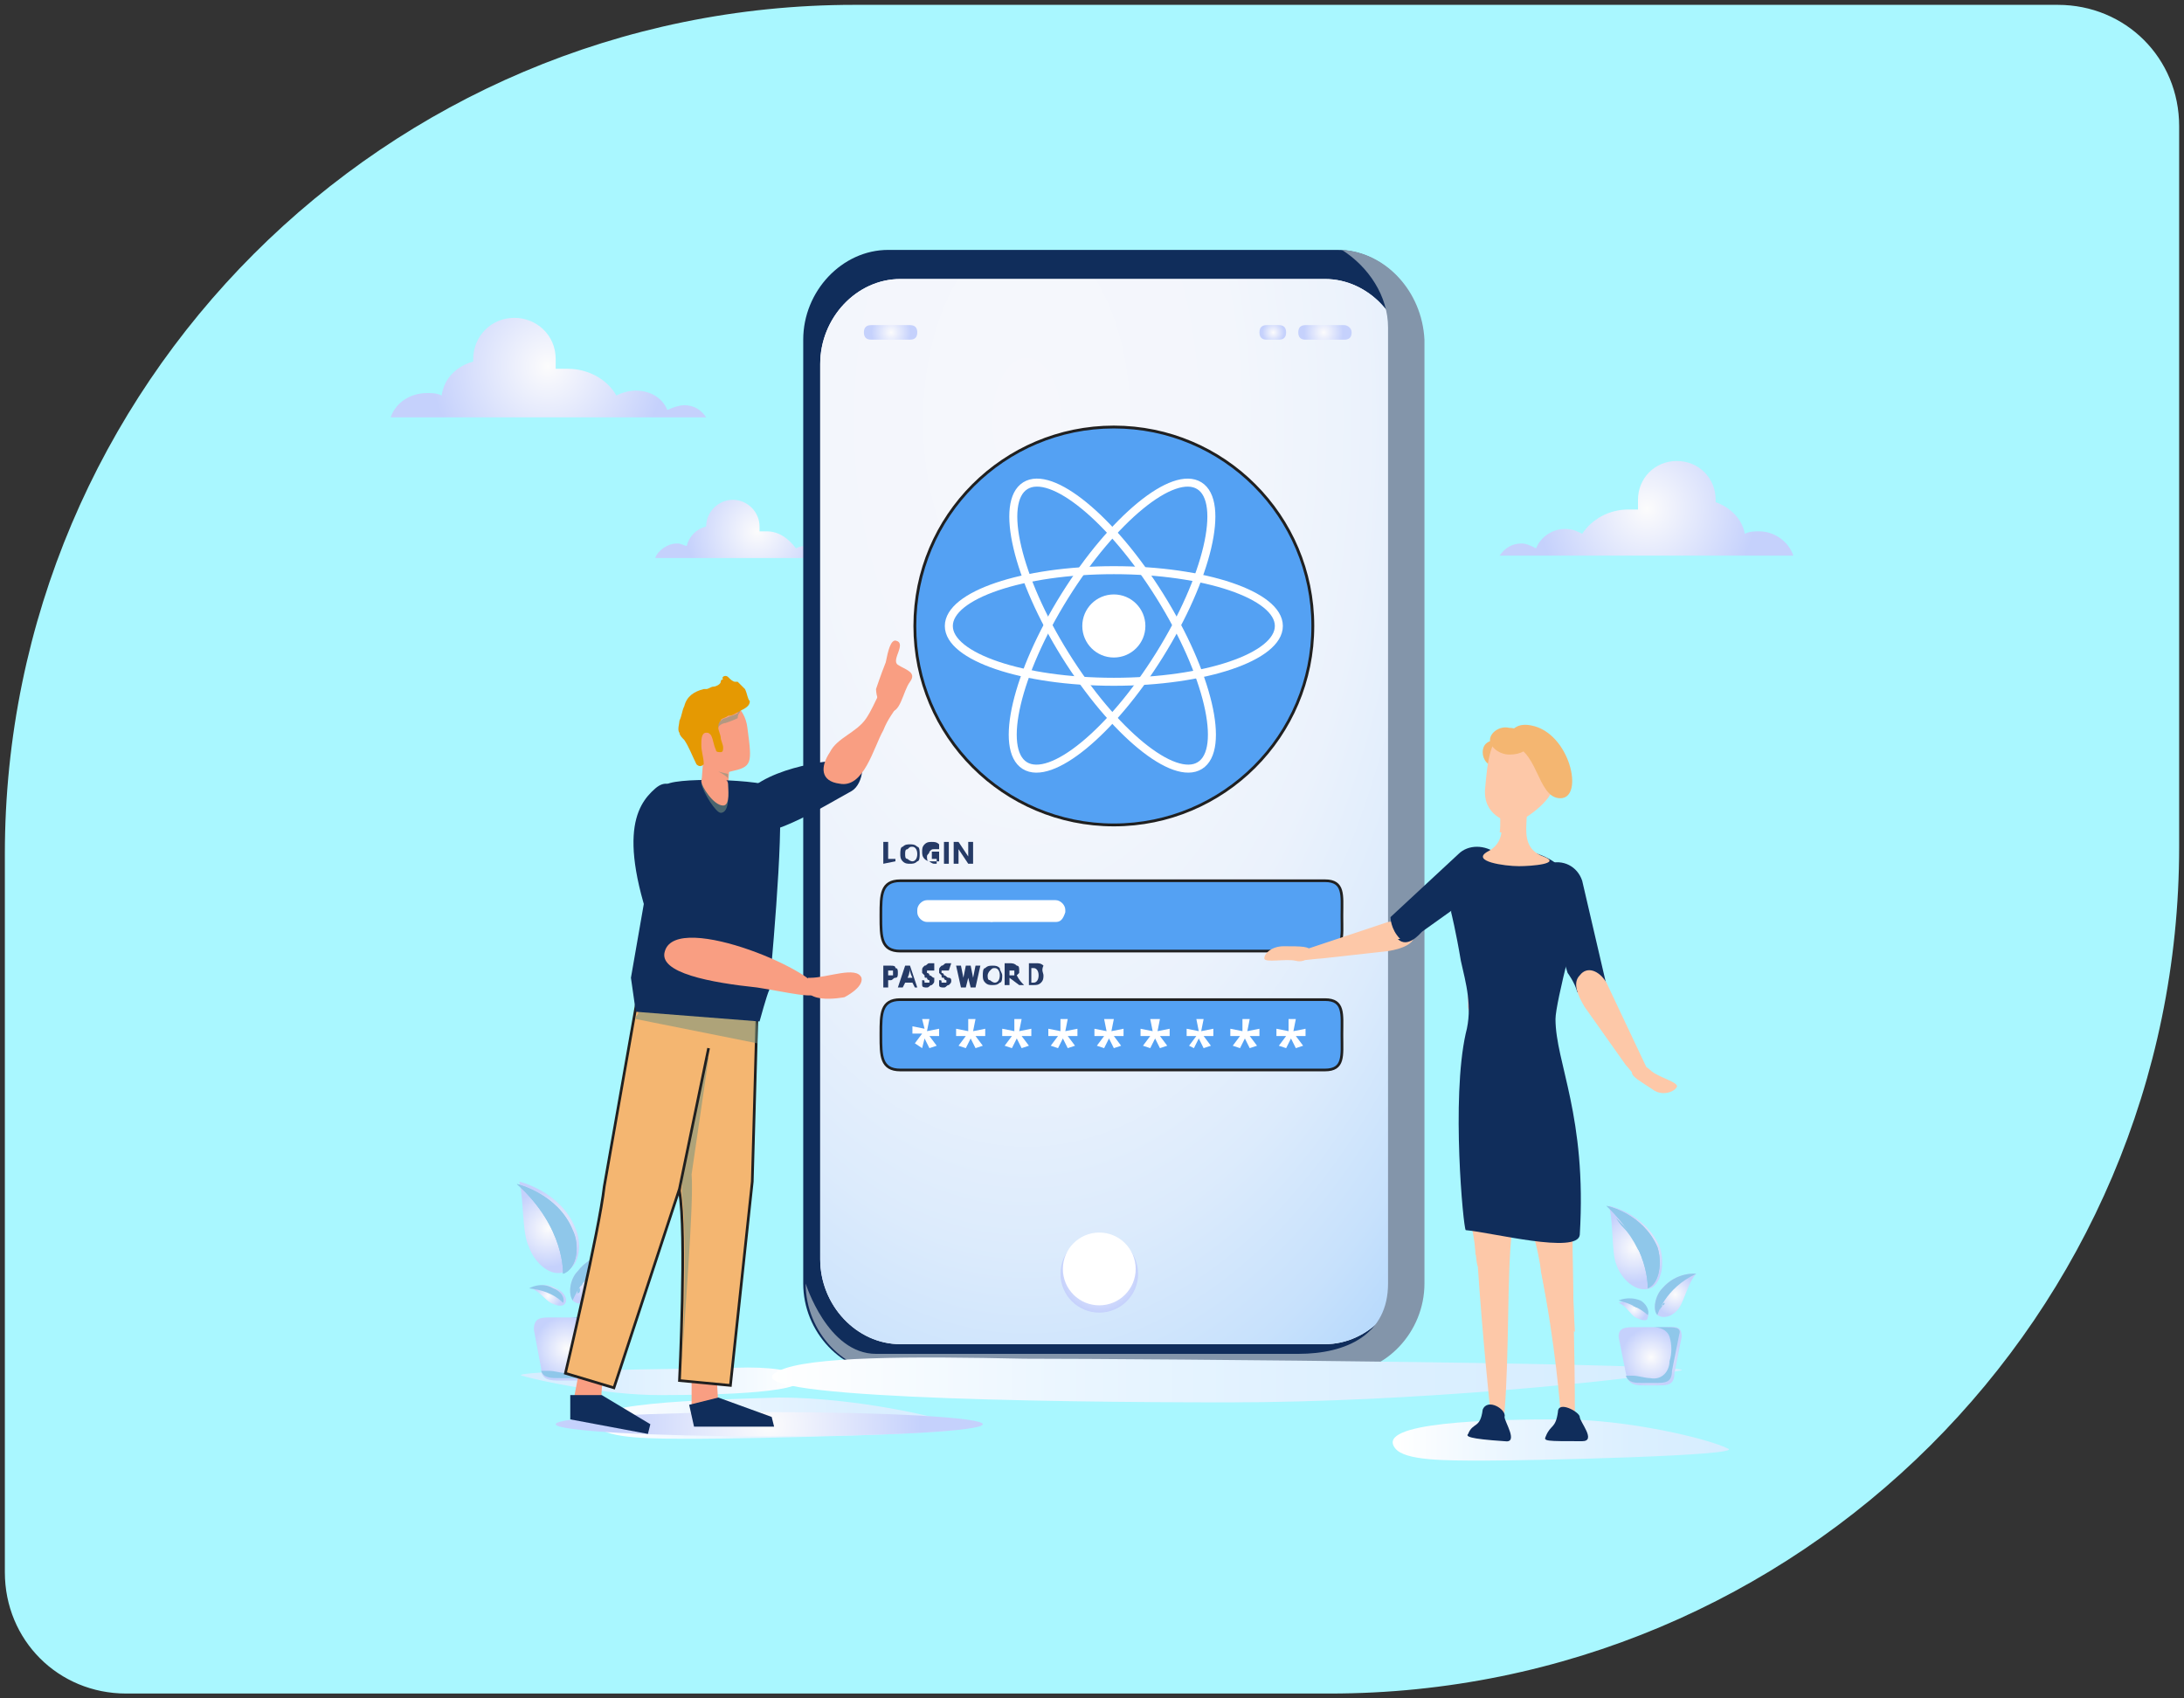 <?xml version="1.0" encoding="utf-8"?>
<!-- Generator: Adobe Illustrator 28.0.0, SVG Export Plug-In . SVG Version: 6.00 Build 0)  -->
<svg version="1.1" xmlns="http://www.w3.org/2000/svg" xmlns:xlink="http://www.w3.org/1999/xlink" x="0px" y="0px"
	 viewBox="0 0 90 70" style="enable-background:new 0 0 90 70;" xml:space="preserve">
<rect x="0" y="0" width="90" height="70" fill="#333333" stroke="none"/>
<style type="text/css">
	.st0{display:none;fill:#E3BCFF;}
	.st1{display:none;}
	.st2{display:inline;}
	.st3{fill:#FF6523;}
	.st4{fill:#FF8D23;}
	.st5{fill:#FFCA00;}
	.st6{fill:#FFAA00;}
	.st7{fill:#FF4140;}
	.st8{fill:#CC2221;}
	.st9{fill:#F12A3F;}
	.st10{fill:#FFFFFF;}
	.st11{fill:#DB2639;}
	.st12{fill:#FEA311;}
	.st13{fill:#E0E0E0;}
	.st14{fill:#00447D;}
	.st15{fill:#003766;}
	.st16{fill:#F0F0F0;}
	.st17{fill:#2D4375;}
	.st18{fill:#343049;}
	.st19{fill:#1E2D4F;}
	.st20{fill:#62C3ED;}
	.st21{fill:#2A9ED1;}
	.st22{fill:#E1EDF7;}
	.st23{display:inline;fill:#FFFFFF;}
	.st24{display:inline;fill:#E0E0E0;}
	.st25{display:inline;fill:#FFBBC6;}
	.st26{fill:#43B83A;}
	.st27{fill:#A9F7FF;}
	.st28{fill:none;stroke:#072C6D;stroke-width:0.522;stroke-miterlimit:10;}
	.st29{fill:url(#SVGID_1_);}
	.st30{fill:url(#SVGID_00000183931295080422549690000004716969934358714297_);}
	.st31{fill:#FDC8A8;}
	.st32{fill:#102D5B;}
	.st33{fill:url(#SVGID_00000145052048582576926800000010320968781146163369_);}
	.st34{fill:#253A66;}
	.st35{fill:#54A1F3;stroke:#202020;stroke-width:0.11;stroke-miterlimit:10;}
	.st36{fill:#8395AA;}
	.st37{fill:url(#SVGID_00000037688206660616060900000004374597439613416855_);}
	.st38{fill:url(#SVGID_00000042736463204996548180000013928675121159851182_);}
	.st39{fill:url(#SVGID_00000006698624744358323010000000307755160587858606_);}
	.st40{opacity:0.9;}
	.st41{fill:#B5CEE5;}
	.st42{fill:#74ECF3;}
	.st43{fill:#A5C6E5;}
	.st44{fill:url(#SVGID_00000114796495021542571050000016382360417525356418_);}
	.st45{fill:url(#SVGID_00000173154539960666895460000003757458866008801213_);}
	.st46{fill:#8FC7EA;}
	.st47{fill:url(#SVGID_00000137837455796690243550000015545162726409812895_);}
	.st48{fill:url(#SVGID_00000001636090091298588130000003778563678191779468_);}
	.st49{fill:url(#SVGID_00000060031520621293398080000012533689909146676630_);}
	.st50{fill:url(#SVGID_00000132053273686702312880000001842690831332207536_);}
	.st51{fill:url(#SVGID_00000101098829656771570740000015042126602769976747_);}
	.st52{fill:url(#SVGID_00000121977495575240928160000010958288288453421986_);}
	.st53{fill:url(#SVGID_00000009590008311245636010000008335721892347632567_);}
	.st54{fill:url(#SVGID_00000103983180094923926230000011710744258962794665_);}
	.st55{fill:url(#SVGID_00000114752047793894475990000009882627888960552610_);}
	.st56{fill:url(#SVGID_00000168805297262431437970000007353179548918401195_);}
	.st57{fill:url(#SVGID_00000016071483363967247950000015275007534162634381_);}
	.st58{fill:#F4B671;}
	.st59{fill:url(#SVGID_00000021829474973563586990000011117570582859778437_);}
	.st60{fill:url(#SVGID_00000031172888195685654360000010530828273482813572_);}
	.st61{fill:#F99E82;}
	.st62{fill:url(#SVGID_00000102517922741281790530000012938116629127378618_);}
	.st63{fill:#F4B671;stroke:#202020;stroke-width:0.11;stroke-miterlimit:10;}
	.st64{opacity:0.57;fill:#7A947F;}
	.st65{opacity:0.55;}
	.st66{fill:#7A947F;}
	.st67{fill:#E59902;}
	.st68{opacity:0.55;fill:#7A947F;}
	.st69{fill:#54A1F3;stroke:#202020;stroke-width:0.117;stroke-miterlimit:10;}
	.st70{fill:none;stroke:#FFFFFF;stroke-width:0.33;stroke-miterlimit:10;}
</style>
<g id="Layer_1">
	<path class="st0" d="M54.8,69.8H5.2c-2.8,0-5-2.2-5-5V35.2c0-19.3,15.7-35,35-35h49.6c2.8,0,5,2.2,5,5v29.7
		C89.8,54.2,74.1,69.8,54.8,69.8z"/>
	<g class="st1">
		<g class="st2">
			<g>
				<path class="st3" d="M21.8,40.7c0.6,4.4,3.2,7.7,3.2,7.7v-7.7H21.8z"/>
				<path class="st4" d="M25,40.7v7.7c0,0,2.6-3.3,3.2-7.7H25z"/>
			</g>
			<g>
				<path class="st5" d="M22.6,40.6c0.7,3,2.5,5.2,2.5,5.2v-5.2H22.6z"/>
				<path class="st6" d="M25,40.6v5.2c0,0,1.7-2.2,2.5-5.2H25z"/>
			</g>
			<g>
				<g>
					<polygon class="st7" points="29.7,37.4 34.9,44 34.9,34.9 29.7,30.9 					"/>
					<polygon class="st8" points="29.7,33.6 29.7,37.4 33.2,41.8 33.2,36.3 					"/>
				</g>
				<g>
					<polygon class="st7" points="20.4,37.4 15.2,44 15.2,34.9 20.4,30.9 					"/>
					<polygon class="st8" points="20.4,33.6 20.4,37.4 16.9,41.8 16.9,36.3 					"/>
				</g>
			</g>
			<g>
				<path class="st5" d="M21.7,15.1c0.1-0.2,0.2-0.4,0.3-0.5C21.9,14.7,21.8,14.9,21.7,15.1z"/>
				<path class="st5" d="M20.2,18.1c0.2-0.6,0.5-1.1,0.7-1.6C20.6,17,20.4,17.6,20.2,18.1z"/>
				<path class="st9" d="M22.1,14.3c0.2-0.3,0.3-0.5,0.5-0.7C22.5,13.8,22.3,14,22.1,14.3z"/>
				<path class="st10" d="M19.6,19.5c0.2-0.5,0.3-0.9,0.5-1.4C20,18.6,19.8,19,19.6,19.5z"/>
				<path class="st11" d="M25.7,11.2c0.4,0.6,1,1.4,1.7,2.4C26.8,12.5,26.2,11.7,25.7,11.2z"/>
				<path class="st11" d="M27.4,13.5c0.2,0.2,0.3,0.5,0.5,0.7C27.8,14,27.6,13.8,27.4,13.5z"/>
				<path class="st5" d="M31.5,30.9c-0.1,0.8-0.2,1.5-0.3,2.2C31.3,32.5,31.4,31.7,31.5,30.9z"/>
				<path class="st5" d="M19.4,20.2c0.1-0.2,0.2-0.5,0.2-0.7C19.5,19.8,19.5,20,19.4,20.2z"/>
				<path class="st5" d="M20.1,37.5c-0.1-0.2-0.2-0.5-0.2-0.7C19.9,37,20,37.3,20.1,37.5z"/>
				<path class="st5" d="M29.2,16.5c0.3,0.5,0.5,1.1,0.7,1.6C29.7,17.6,29.4,17,29.2,16.5z"/>
				<path class="st5" d="M30.5,36c-0.1,0.3-0.2,0.5-0.2,0.7C30.3,36.5,30.4,36.3,30.5,36z"/>
				<path class="st5" d="M18.9,33.2c-0.1-0.7-0.2-1.5-0.3-2.2C18.7,31.7,18.8,32.5,18.9,33.2z"/>
				<path class="st5" d="M19.1,34.4c-0.1-0.2-0.1-0.5-0.2-0.7C19,33.9,19.1,34.1,19.1,34.4z"/>
				<path class="st5" d="M19.8,36.8c-0.1-0.2-0.2-0.5-0.2-0.7C19.6,36.3,19.7,36.5,19.8,36.8z"/>
				<path class="st5" d="M22.6,13.5c0.7-1,1.3-1.8,1.7-2.4C23.9,11.7,23.3,12.5,22.6,13.5z"/>
				<path class="st5" d="M21.7,15.1c-0.1,0.2-0.2,0.3-0.3,0.5l0,0C21.5,15.4,21.6,15.2,21.7,15.1z"/>
				<path class="st5" d="M25.7,11.2c-0.4-0.6-0.7-0.9-0.7-0.9s-0.3,0.3-0.7,0.9c0.4-0.6,0.7-0.9,0.7-0.9S25.3,10.6,25.7,11.2z"/>
				<path class="st5" d="M29.9,18.1c0.2,0.4,0.4,0.9,0.5,1.4C30.3,19,30.1,18.6,29.9,18.1z"/>
				<path class="st5" d="M21.4,15.6c-0.2,0.3-0.3,0.6-0.5,0.9C21.1,16.2,21.2,15.9,21.4,15.6L21.4,15.6z"/>
				<path class="st5" d="M19.4,20.2c-0.6,1.9-1,4.1-1,6.3c0,1.5,0.1,3,0.2,4.4c-0.2-1.4-0.2-2.9-0.2-4.4
					C18.3,24.3,18.7,22.2,19.4,20.2z"/>
				<path class="st5" d="M30.4,19.5c0.1,0.2,0.2,0.5,0.2,0.7C30.6,20,30.5,19.8,30.4,19.5z"/>
				<path class="st5" d="M25,39.7h-4c-0.2-0.4-0.4-0.8-0.6-1.2c0.2,0.4,0.4,0.8,0.6,1.2h8c0.2-0.4,0.4-0.8,0.6-1.2
					c-0.2,0.4-0.4,0.8-0.6,1.2H25z"/>
				<path class="st5" d="M29.2,16.5c-0.2-0.3-0.3-0.6-0.5-0.9l0,0C28.8,15.9,29,16.2,29.2,16.5z"/>
				<path class="st5" d="M31.7,26.6c0,1.5-0.1,3-0.2,4.4C31.6,29.6,31.7,28.1,31.7,26.6c0-2.2-0.4-4.4-1-6.3
					C31.3,22.2,31.7,24.3,31.7,26.6z"/>
				<path class="st5" d="M28.7,15.6c-0.2-0.4-0.4-0.7-0.6-1.1C28.3,14.9,28.5,15.2,28.7,15.6L28.7,15.6z"/>
				<path class="st5" d="M19.5,35.7c-0.1-0.3-0.1-0.5-0.2-0.8C19.3,35.1,19.4,35.4,19.5,35.7z"/>
				<path class="st5" d="M19.3,34.9c0-0.2-0.1-0.3-0.1-0.5C19.2,34.5,19.2,34.7,19.3,34.9z"/>
				<path class="st10" d="M25,39.7V15.6h-3.6c-0.2,0.3-0.3,0.6-0.5,0.9c-0.3,0.5-0.5,1.1-0.7,1.6c-0.2,0.4-0.4,0.9-0.5,1.4
					c-0.1,0.2-0.2,0.5-0.2,0.7c-0.6,1.9-1,4.1-1,6.3c0,1.5,0.1,3,0.2,4.4c0.1,0.8,0.2,1.5,0.3,2.2c0,0.1,0.1,0.3,0.1,0.4
					c0,0.3,0.1,0.5,0.2,0.7c0,0.2,0.1,0.3,0.1,0.5c0.1,0.3,0.1,0.5,0.2,0.8c0,0.1,0.1,0.3,0.1,0.4c0.1,0.3,0.2,0.5,0.2,0.7
					c0.1,0.2,0.2,0.5,0.2,0.7c0.1,0.3,0.3,0.7,0.4,1c0.2,0.4,0.4,0.8,0.6,1.2H25z"/>
				<path class="st7" d="M25,15.6v-5.3c0,0-0.3,0.3-0.7,0.9c-0.4,0.6-1,1.4-1.7,2.4c-0.2,0.2-0.3,0.5-0.5,0.7
					c-0.1,0.1-0.1,0.2-0.2,0.3c-0.1,0.2-0.2,0.4-0.3,0.5c-0.1,0.2-0.2,0.3-0.3,0.5H25z"/>
				<path class="st12" d="M30.8,34.9c-0.1,0.3-0.1,0.5-0.2,0.8C30.7,35.4,30.7,35.1,30.8,34.9z"/>
				<path class="st12" d="M31.1,33.6c-0.1,0.4-0.2,0.8-0.3,1.2C30.9,34.5,31,34,31.1,33.6z"/>
				<path class="st13" d="M30.7,20.2c-0.1-0.2-0.2-0.5-0.2-0.7c-0.2-0.5-0.4-0.9-0.5-1.4c-0.2-0.6-0.5-1.1-0.7-1.6
					c-0.2-0.3-0.3-0.6-0.5-0.9H25v24.1h4c0.2-0.4,0.4-0.8,0.6-1.2c0.2-0.5,0.5-1.1,0.7-1.7c0.1-0.2,0.2-0.5,0.2-0.7
					c0-0.1,0.1-0.3,0.1-0.4c0.1-0.3,0.1-0.5,0.2-0.8c0.1-0.4,0.2-0.8,0.3-1.2c0-0.1,0.1-0.3,0.1-0.4c0.1-0.7,0.2-1.5,0.3-2.2
					c0.2-1.4,0.2-2.9,0.2-4.4C31.7,24.3,31.3,22.2,30.7,20.2z"/>
				<path class="st8" d="M25,15.6h3.6c-0.2-0.4-0.4-0.7-0.6-1.1c-0.1-0.1-0.1-0.2-0.2-0.3c-0.2-0.3-0.3-0.5-0.5-0.7
					c-0.7-1-1.3-1.8-1.7-2.4c-0.4-0.6-0.7-0.9-0.7-0.9V15.6z"/>
			</g>
			<g>
				<path class="st5" d="M20.6,38.8c0.1,0.3,0.3,0.6,0.5,0.9h4v-0.9H20.6z"/>
				<path class="st6" d="M29.5,38.8H25v0.9h4C29.2,39.4,29.3,39.1,29.5,38.8z"/>
			</g>
			<g>
				<polygon class="st7" points="21.1,39.6 20.3,41.7 25,41.7 25,39.6 				"/>
				<polygon class="st8" points="29,39.6 25,39.6 25,41.7 29.8,41.7 				"/>
			</g>
			<g>
				<g>
					<path class="st10" d="M25,20.6v8.9c2.4,0,4.4-2,4.4-4.4C29.5,22.5,27.5,20.6,25,20.6z"/>
					<path class="st13" d="M20.6,25c0,2.4,2,4.4,4.4,4.4v-8.9C22.6,20.6,20.6,22.5,20.6,25z"/>
				</g>
				<g>
					<g>
						<path class="st14" d="M25,21.3c-2.1,0-3.7,1.7-3.7,3.7H25V21.3z"/>
						<path class="st15" d="M21.3,25L21.3,25c0,2.1,1.7,3.7,3.7,3.7V25H21.3z"/>
					</g>
					<g>
						<path class="st15" d="M25,21.3V25h3.7C28.7,22.9,27.1,21.3,25,21.3z"/>
						<path class="st14" d="M25,25v3.7c2.1,0,3.7-1.7,3.7-3.7l0,0H25z"/>
					</g>
				</g>
				<path class="st10" d="M23.3,24.2c0,0.3-0.2,0.5-0.5,0.5l0,0c-0.3,0-0.5-0.2-0.5-0.5v-0.7c0-0.3,0.2-0.5,0.5-0.5l0,0
					c0.3,0,0.5,0.2,0.5,0.5V24.2z"/>
			</g>
		</g>
		<g class="st2">
			<g>
				<path class="st10" d="M54.4,17.6c-1.5,0-2.7,1.2-2.7,2.7v22c0,1.5,1.2,2.7,2.7,2.7H62V17.6H54.4z"/>
				<path class="st16" d="M69.6,17.6H62V45h7.6c1.5,0,2.7-1.2,2.7-2.7v-22C72.3,18.8,71.1,17.6,69.6,17.6z"/>
			</g>
			<path class="st10" d="M51.7,42.7C51.9,44,53,45,54.4,45h15.2c1.4,0,2.5-1,2.7-2.3H51.7z"/>
			<path class="st13" d="M64,17.6h-0.8H51.1c-1.4,0-2.5,1-2.7,2.3h14.8H64h2.9c0.2-1.3,1.3-2.3,2.7-2.3H64z"/>
			<path class="st13" d="M59.8,45h0.8h12.1c1.4,0,2.5-1,2.7-2.3H60.6h-0.8h-2.9C56.8,44,55.6,45,54.3,45H59.8z"/>
			<rect x="53.5" y="28.4" class="st17" width="17" height="2.2"/>
			<rect x="53.5" y="24.5" class="st17" width="17" height="2.2"/>
			<rect x="53.5" y="32.3" class="st17" width="17" height="2.2"/>
		</g>
		<g class="st2">
			<g>
				<g>
					<path class="st18" d="M64.6,51.1c0,1-0.8,1.8-1.8,1.8H25.4c-1,0-1.8-0.8-1.8-1.8V29.4c0-1,0.8-1.8,1.8-1.8h37.4
						c1,0,1.8,0.8,1.8,1.8V51.1z"/>
					<g>
						<path class="st19" d="M25.4,27.6c-1,0-1.8,0.8-1.8,1.8v21.7c0,1,0.8,1.8,1.8,1.8h18.9V27.6H25.4z"/>
						<path class="st17" d="M62.8,27.6H44.3v25.3h18.5c1,0,1.8-0.8,1.8-1.8V29.4C64.6,28.4,63.8,27.6,62.8,27.6z"/>
					</g>
					<g>
						<path class="st20" d="M26.1,29.2c-0.6,0-1.1,0.5-1.1,1.1v19.8c0,0.6,0.5,1.1,1.1,1.1h18.2v-22H26.1z"/>
						<path class="st21" d="M62,29.2H44.3v22H62c0.6,0,1.1-0.5,1.1-1.1V30.3C63.1,29.7,62.6,29.2,62,29.2z"/>
					</g>
				</g>
				<g>
					<path class="st19" d="M44.3,52.9v3.8h20.5c1.8,0,3.3-1.5,3.3-3.3v-0.4H44.3z"/>
					<path class="st17" d="M20.1,52.9v0.4c0,1.8,1.5,3.3,3.3,3.3h20.9v-3.8H20.1z"/>
				</g>
			</g>
		</g>
		<g class="st2">
			<g>
				<rect x="41" y="27.1" class="st19" width="3.3" height="0.5"/>
				<rect x="44.3" y="27.1" class="st17" width="3.3" height="0.5"/>
			</g>
			<g>
				<polygon class="st19" points="44.3,22.4 44.3,27.1 47,27.1 				"/>
				<polygon class="st17" points="41.6,27.1 44.3,27.1 44.3,22.4 				"/>
			</g>
			<g>
				<path class="st10" d="M47.7,23.4c0-1.9-1.5-3.4-3.4-3.4v6.9C46.2,26.9,47.7,25.3,47.7,23.4z"/>
				<path class="st22" d="M44.3,26.9V20c-1.9,0-3.4,1.5-3.4,3.4C40.8,25.3,42.4,26.9,44.3,26.9z"/>
			</g>
			<g>
				<path class="st10" d="M41,23.4c0,1.8,1.5,3.3,3.3,3.3v-6.5C42.5,20.1,41,21.6,41,23.4z"/>
				<path class="st22" d="M44.3,20.1v6.5c1.8,0,3.3-1.5,3.3-3.3C47.6,21.6,46.1,20.1,44.3,20.1z"/>
			</g>
			<g>
				<path class="st10" d="M46.7,23.4c0-1.3-1.1-2.4-2.4-2.4v4.8C45.6,25.8,46.7,24.7,46.7,23.4z"/>
				<path class="st22" d="M44.3,25.8V21c-1.3,0-2.4,1.1-2.4,2.4C41.9,24.7,43,25.8,44.3,25.8z"/>
			</g>
			<g>
				<g>
					<g>
						<path class="st20" d="M42.2,23.4c0,1.1,0.9,2.1,2.1,2.1v-4.1C43.1,21.3,42.2,22.3,42.2,23.4z"/>
					</g>
					<g>
						<path class="st21" d="M44.3,21.3v4.1c1.1,0,2.1-0.9,2.1-2.1C46.4,22.3,45.4,21.3,44.3,21.3z"/>
					</g>
				</g>
			</g>
		</g>
		<rect x="14.6" y="56.7" class="st23" width="59" height="3"/>
		<rect x="14.6" y="58.2" class="st24" width="59" height="1.5"/>
		<g class="st2">
			<rect x="29" y="30.6" class="st10" width="15.3" height="19.1"/>
			<rect x="44.3" y="30.6" class="st13" width="15.3" height="19.1"/>
		</g>
		<g class="st2">
			<rect x="29" y="30.6" class="st17" width="15.3" height="2.7"/>
			<rect x="44.3" y="30.6" class="st19" width="15.3" height="2.7"/>
		</g>
		<g class="st2">
			<path class="st7" d="M35.3,40.4l5-1.7v2.2l-2.4,0.6l2.4,0.7v2.2l-5-1.8V40.4z"/>
			<path class="st7" d="M44.5,35.9h2.6l-3.7,11.1h-2.6L44.5,35.9z"/>
			<path class="st7" d="M47.6,42.2l2.4-0.7l-2.4-0.6v-2.2l5,1.7v2.2l-5,1.8V42.2z"/>
		</g>
		<g class="st2">
			<path class="st8" d="M72,48.8c-1.8,0-3.3,1.5-3.3,3.3c0,1.8,1.5,3.3,3.3,3.3c1.8,0,3.3-1.5,3.3-3.3C75.3,50.3,73.8,48.8,72,48.8z
				 M72,54.4c-1.3,0-2.3-1-2.3-2.3c0-1.3,1-2.3,2.3-2.3c1.3,0,2.3,1,2.3,2.3C74.3,53.3,73.3,54.4,72,54.4z"/>
			<g>
				<rect x="64.9" y="47.5" class="st7" width="3.6" height="9.2"/>
				<rect x="68.5" y="47.5" class="st8" width="3.6" height="9.2"/>
			</g>
		</g>
	</g>
</g>
<g id="Layer_2" class="st1">
	<path class="st25" d="M54.8,69.8H5.2c-2.8,0-5-2.2-5-5V35.2c0-19.3,15.7-35,35-35h49.6c2.8,0,5,2.2,5,5v29.7
		C89.8,54.2,74.1,69.8,54.8,69.8z"/>
	<g class="st2">
		<g>
			<g>
				<g>
					<g>
						<path class="st10" d="M25.7,10.3c-2.4,0-4.3,1.9-4.3,4.3v35.1c0,2.4,1.9,4.3,4.3,4.3h12.1V10.3H25.7z"/>
						<path class="st16" d="M50,10.3H37.9V54H50c2.4,0,4.3-1.9,4.3-4.3V14.6C54.3,12.2,52.4,10.3,50,10.3z"/>
					</g>
					<path class="st10" d="M21.5,50.3c0.3,2.1,2.1,3.7,4.3,3.7H50c2.2,0,4-1.6,4.3-3.7H21.5z"/>
					<path class="st13" d="M41.1,10.3h-1.2H20.5c-2.2,0-4,1.6-4.3,3.7h23.6h1.2h4.7c0.3-2.1,2.1-3.7,4.3-3.7H41.1z"/>
					<path class="st13" d="M34.5,54h1.2h19.4c2.2,0,4-1.6,4.3-3.7H35.7h-1.2h-4.7c-0.3,2.1-2.1,3.7-4.3,3.7H34.5z"/>
				</g>
			</g>
			<g>
				<path class="st7" d="M30.1,16h1.2v1.8h1V16h1.2v4.4h-1.2v-1.6h-1v1.6h-1.2V16z"/>
				<path class="st7" d="M33.8,16h3.4v1h-1.1v3.4h-1.2V17h-1.1V16z"/>
				<path class="st7" d="M37.8,16h1.6l0.4,2.5l0.4-2.5h1.6l0.5,4.4h-1.2L40.9,18l-0.4,2.4h-1.3L38.8,18l-0.3,2.4h-1.2L37.8,16z"/>
				<path class="st7" d="M42.8,16H44v3c0,0.3,0.2,0.3,0.4,0.3h1.2v1h-1.8c-0.5,0-1-0.3-1-0.9V16z"/>
			</g>
			<g>
				<rect x="22.5" y="22.8" class="st17" width="6.6" height="2.6"/>
				<rect x="42.8" y="22.8" class="st17" width="6.6" height="2.6"/>
				<rect x="25.8" y="26.5" class="st5" width="9" height="2.6"/>
				<rect x="25.8" y="33.9" class="st5" width="9" height="2.6"/>
				<rect x="25.8" y="38" class="st17" width="9" height="2.6"/>
				<rect x="25.8" y="45.8" class="st17" width="9" height="2.6"/>
				<rect x="29.1" y="41.8" class="st17" width="6" height="2.6"/>
				<rect x="48.7" y="41.8" class="st17" width="4.1" height="2.6"/>
				<rect x="36.3" y="41.8" class="st26" width="11.3" height="2.6"/>
				<rect x="28.4" y="30.1" class="st17" width="18.8" height="2.6"/>
				<rect x="30.4" y="22.8" class="st26" width="10.9" height="2.6"/>
			</g>
		</g>
		<g>
			<g>
				<g>
					<path class="st18" d="M70.5,54.3c0,1-0.8,1.8-1.8,1.8H32.9c-1,0-1.8-0.8-1.8-1.8V33.6c0-1,0.8-1.8,1.8-1.8h35.8
						c1,0,1.8,0.8,1.8,1.8V54.3z"/>
					<g>
						<path class="st19" d="M32.9,31.9c-1,0-1.8,0.8-1.8,1.8v20.7c0,1,0.8,1.8,1.8,1.8H51V31.9H32.9z"/>
						<path class="st17" d="M68.7,31.9H51v24.2h17.7c1,0,1.8-0.8,1.8-1.8V33.6C70.5,32.6,69.7,31.9,68.7,31.9z"/>
					</g>
					<g>
						<path class="st20" d="M33.6,33.4c-0.6,0-1.1,0.5-1.1,1.1v19c0,0.6,0.5,1.1,1.1,1.1H51V33.4H33.6z"/>
						<path class="st21" d="M68,33.4H51v21.1h17c0.6,0,1.1-0.5,1.1-1.1v-19C69,33.9,68.6,33.4,68,33.4z"/>
					</g>
				</g>
				<g>
					<path class="st19" d="M51,56.1v3.6h19.6c1.8,0,3.2-1.4,3.2-3.2v-0.4H51z"/>
					<path class="st17" d="M27.9,56.1v0.4c0,1.8,1.4,3.2,3.2,3.2h20v-3.6H27.9z"/>
				</g>
			</g>
		</g>
		<g>
			<g>
				<rect x="33.3" y="34.2" class="st10" width="16.9" height="19.7"/>
				<rect x="50.3" y="34.2" class="st22" width="16.9" height="19.7"/>
			</g>
			<g>
				<rect x="33.3" y="34.2" class="st17" width="16.9" height="3"/>
				<rect x="50.3" y="34.2" class="st19" width="16.9" height="3"/>
			</g>
			<rect x="61.8" y="34.9" class="st10" width="1.5" height="1.5"/>
			<rect x="64.3" y="34.9" class="st10" width="1.5" height="1.5"/>
			<g>
				<polygon class="st21" points="35.2,41.9 35.2,41.9 65.3,41.9 65.3,37.9 65.3,37.9 				"/>
				<polygon class="st20" points="35.2,37.9 35.2,41.9 65.3,37.9 				"/>
			</g>
			<g>
				<polygon class="st20" points="35.2,42.9 35.2,46.9 39.2,42.9 				"/>
				<polygon class="st21" points="35.2,46.9 35.2,46.9 39.2,46.9 39.2,42.9 39.2,42.9 				"/>
			</g>
			<g>
				<polygon class="st20" points="45.2,42.9 41.2,42.9 41.2,46.9 45.2,42.9 				"/>
				<polygon class="st21" points="41.2,46.9 41.2,46.9 45.2,46.9 45.2,42.9 				"/>
			</g>
			<g>
				<polygon class="st20" points="51.3,42.9 47.3,42.9 47.3,46.9 51.3,42.9 				"/>
				<polygon class="st21" points="47.3,46.9 47.3,46.9 51.3,46.9 51.3,42.9 				"/>
			</g>
			<g>
				<polygon class="st20" points="39.2,48.9 35.2,48.9 35.2,52.9 35.2,52.9 39.2,48.9 				"/>
				<polygon class="st21" points="39.2,48.9 35.2,52.9 39.2,52.9 				"/>
			</g>
			<g>
				<polygon class="st21" points="41.2,52.9 41.2,52.9 45.2,52.9 45.2,48.9 				"/>
				<polygon class="st20" points="45.2,48.9 41.2,48.9 41.2,52.9 45.2,48.9 				"/>
			</g>
			<g>
				<polygon class="st20" points="51.3,48.9 47.3,48.9 47.3,52.9 51.3,48.9 				"/>
				<polygon class="st21" points="47.3,52.9 47.3,52.9 51.3,52.9 51.3,48.9 				"/>
			</g>
			<g>
				<polygon class="st20" points="53.3,42.9 53.3,52.9 53.3,52.9 65.3,42.9 				"/>
				<polygon class="st21" points="53.3,52.9 65.3,52.9 65.3,42.9 65.3,42.9 				"/>
			</g>
		</g>
	</g>
</g>
<g id="Layer_3">
	<path class="st27" d="M54.8,69.8H5.2c-2.8,0-5-2.2-5-5V35.2c0-19.3,15.7-35,35-35h49.6c2.8,0,5,2.2,5,5v29.7
		C89.8,54.2,74.1,69.8,54.8,69.8z"/>
	<g>
		<g>
			<g>
				<radialGradient id="SVGID_1_" cx="22.577" cy="15.097" r="4.823" gradientUnits="userSpaceOnUse">
					<stop  offset="0" style="stop-color:#FCFCFC"/>
					<stop  offset="0.105" style="stop-color:#F6F7FC"/>
					<stop  offset="1" style="stop-color:#C5D1FC"/>
				</radialGradient>
				<path class="st29" d="M29.1,17.2c-0.2-0.3-0.5-0.5-0.9-0.5c-0.2,0-0.5,0.1-0.7,0.2c-0.2-0.5-0.7-0.8-1.3-0.8
					c-0.3,0-0.6,0.1-0.8,0.2c-0.4-0.7-1.2-1.1-2-1.1c-0.2,0-0.3,0-0.5,0c0-0.1,0-0.3,0-0.4c0-1-0.8-1.7-1.7-1.7
					c-1,0-1.7,0.8-1.7,1.7c0,0,0,0,0,0.1c-0.7,0.2-1.2,0.7-1.3,1.4c-0.2-0.1-0.4-0.1-0.6-0.1c-0.7,0-1.3,0.4-1.5,1H29.1z"/>
				
					<radialGradient id="SVGID_00000112599797714446605230000002395795099714554041_" cx="31.206" cy="21.913" r="2.91" gradientUnits="userSpaceOnUse">
					<stop  offset="0" style="stop-color:#FCFCFC"/>
					<stop  offset="0.105" style="stop-color:#F6F7FC"/>
					<stop  offset="1" style="stop-color:#C5D1FC"/>
				</radialGradient>
				<path style="fill:url(#SVGID_00000112599797714446605230000002395795099714554041_);" d="M35.1,23.2c-0.1-0.2-0.3-0.3-0.6-0.3
					c-0.2,0-0.3,0.1-0.4,0.1c-0.1-0.3-0.5-0.5-0.8-0.5c-0.2,0-0.3,0-0.5,0.1c-0.3-0.4-0.7-0.7-1.2-0.7c-0.1,0-0.2,0-0.3,0
					c0-0.1,0-0.2,0-0.2c0-0.6-0.5-1.1-1.1-1.1s-1.1,0.5-1.1,1.1c0,0,0,0,0,0c-0.4,0.1-0.7,0.4-0.8,0.8c-0.1,0-0.2-0.1-0.4-0.1
					c-0.4,0-0.8,0.3-0.9,0.6H35.1z"/>
				<path class="st31" d="M34.9,11.7c0.6-0.2,1.3,0.3,1.4,0.6c0.2,0.3-1.2,0.4-1.7,0.6c-0.5,0.3-0.9-0.1-1-0.4
					C33.5,12.2,34.1,12,34.9,11.7z"/>
				<path class="st32" d="M58.6,52.9c0,2-1.6,3.7-3.5,3.7H36.6c-1.9,0-3.5-1.7-3.5-3.7V14c0-2,1.6-3.7,3.5-3.7h18.5
					c1.9,0,3.5,1.7,3.5,3.7V52.9z"/>
				<path class="st10" d="M57.9,51.9c0,1.9-1.5,3.5-3.3,3.5H37.1c-1.8,0-3.3-1.6-3.3-3.5V15c0-1.9,1.5-3.5,3.3-3.5h17.5
					c1.8,0,3.3,1.6,3.3,3.5V51.9z"/>
				
					<radialGradient id="SVGID_00000176740306312162112710000004999393728571947418_" cx="42.315" cy="-3670.74" r="27.486" gradientTransform="matrix(1 0 0 1.823 0 6709.126)" gradientUnits="userSpaceOnUse">
					<stop  offset="0" style="stop-color:#F6F7FC"/>
					<stop  offset="0.311" style="stop-color:#F3F6FC"/>
					<stop  offset="0.512" style="stop-color:#EBF2FC"/>
					<stop  offset="0.682" style="stop-color:#DCEBFC"/>
					<stop  offset="0.834" style="stop-color:#C7E1FC"/>
					<stop  offset="0.974" style="stop-color:#ACD4FC"/>
					<stop  offset="1" style="stop-color:#A6D1FC"/>
				</radialGradient>
				<path style="fill:url(#SVGID_00000176740306312162112710000004999393728571947418_);" d="M57.9,51.9c0,1.9-1.5,3.5-3.3,3.5H37.1
					c-1.8,0-3.3-1.6-3.3-3.5V15c0-1.9,1.5-3.5,3.3-3.5h17.5c1.8,0,3.3,1.6,3.3,3.5V51.9z"/>
				<g>
					<path class="st34" d="M36.4,35.6l0-0.9l0.2,0l0,0.7l0.3,0l0,0.1L36.4,35.6z"/>
					<path class="st34" d="M37.9,35.2c0,0.1,0,0.3-0.1,0.3c-0.1,0.1-0.2,0.1-0.3,0.1c-0.1,0-0.2,0-0.3-0.1c-0.1-0.1-0.1-0.2-0.1-0.3
						c0-0.1,0-0.3,0.1-0.3c0.1-0.1,0.2-0.1,0.3-0.1c0.1,0,0.2,0,0.3,0.1C37.9,34.9,37.9,35.1,37.9,35.2z M37.3,35.2
						c0,0.1,0,0.2,0.1,0.2c0,0,0.1,0.1,0.2,0.1c0.1,0,0.2-0.1,0.2-0.3c0-0.2-0.1-0.3-0.2-0.3c-0.1,0-0.1,0-0.2,0.1
						C37.3,35,37.3,35.1,37.3,35.2z"/>
					<path class="st34" d="M38.4,35.1l0.3,0l0,0.4c-0.1,0-0.1,0-0.2,0c0,0-0.1,0-0.1,0c-0.1,0-0.2,0-0.3-0.1
						c-0.1-0.1-0.1-0.2-0.1-0.3c0-0.1,0-0.2,0.1-0.3c0.1-0.1,0.2-0.1,0.3-0.1c0.1,0,0.2,0,0.3,0.1L38.7,35c-0.1,0-0.1,0-0.2,0
						c-0.1,0-0.1,0-0.2,0.1c0,0.1-0.1,0.1-0.1,0.2c0,0.1,0,0.2,0.1,0.2c0,0,0.1,0.1,0.2,0.1c0,0,0.1,0,0.1,0l0-0.2l-0.2,0L38.4,35.1
						z"/>
					<path class="st34" d="M38.9,35.6l0-0.9l0.2,0l0,0.9L38.9,35.6z"/>
					<path class="st34" d="M40.1,35.6l-0.2,0L39.5,35l0,0c0,0.1,0,0.2,0,0.2l0,0.4l-0.2,0l0-0.9l0.2,0l0.4,0.6l0,0
						c0-0.1,0-0.2,0-0.2l0-0.4l0.2,0L40.1,35.6z"/>
				</g>
				<g>
					<path class="st34" d="M37,40.1c0,0.1,0,0.2-0.1,0.2c-0.1,0-0.1,0.1-0.2,0.1l-0.1,0l0,0.3l-0.2,0l0-0.9l0.3,0
						c0.1,0,0.2,0,0.2,0.1C37,39.9,37,40,37,40.1z M36.6,40.2L36.6,40.2c0.1,0,0.2,0,0.2,0c0,0,0-0.1,0-0.1c0,0,0-0.1,0-0.1
						c0,0-0.1,0-0.1,0l-0.1,0L36.6,40.2z"/>
					<path class="st34" d="M37.7,40.7l-0.1-0.2l-0.3,0l-0.1,0.2l-0.2,0l0.3-0.9l0.2,0l0.3,0.9L37.7,40.7z M37.6,40.3
						c-0.1-0.2-0.1-0.3-0.1-0.3c0,0,0,0,0-0.1c0,0,0,0.2-0.1,0.4L37.6,40.3z"/>
					<path class="st34" d="M38.5,40.4c0,0.1,0,0.1-0.1,0.2c-0.1,0-0.1,0.1-0.2,0.1c-0.1,0-0.2,0-0.2-0.1l0-0.2c0.1,0,0.1,0,0.1,0.1
						c0,0,0.1,0,0.1,0c0,0,0.1,0,0.1,0c0,0,0,0,0-0.1c0,0,0,0,0,0c0,0,0,0,0,0c0,0-0.1,0-0.1-0.1c-0.1,0-0.1,0-0.1-0.1
						c0,0,0,0-0.1-0.1c0,0,0-0.1,0-0.1c0-0.1,0-0.1,0.1-0.2c0.1,0,0.1-0.1,0.2-0.1c0,0,0.1,0,0.1,0c0,0,0.1,0,0.1,0L38.5,40
						c0,0-0.1,0-0.1,0c0,0-0.1,0-0.1,0c0,0-0.1,0-0.1,0c0,0,0,0,0,0.1c0,0,0,0,0,0c0,0,0,0,0,0c0,0,0.1,0,0.1,0.1
						c0.1,0,0.1,0.1,0.2,0.1C38.5,40.3,38.5,40.4,38.5,40.4z"/>
					<path class="st34" d="M39.2,40.4c0,0.1,0,0.1-0.1,0.2c-0.1,0-0.1,0.1-0.2,0.1c-0.1,0-0.2,0-0.2-0.1l0-0.2c0.1,0,0.1,0,0.1,0.1
						c0,0,0.1,0,0.1,0c0,0,0.1,0,0.1,0c0,0,0,0,0-0.1c0,0,0,0,0,0c0,0,0,0,0,0c0,0-0.1,0-0.1-0.1c-0.1,0-0.1,0-0.1-0.1
						c0,0,0,0-0.1-0.1c0,0,0-0.1,0-0.1c0-0.1,0-0.1,0.1-0.2c0.1,0,0.1-0.1,0.2-0.1c0,0,0.1,0,0.1,0c0,0,0.1,0,0.1,0L39.1,40
						c0,0-0.1,0-0.1,0c0,0-0.1,0-0.1,0c0,0-0.1,0-0.1,0c0,0,0,0,0,0.1c0,0,0,0,0,0c0,0,0,0,0,0c0,0,0.1,0,0.1,0.1
						c0.1,0,0.1,0.1,0.2,0.1C39.2,40.3,39.2,40.4,39.2,40.4z"/>
					<path class="st34" d="M40.2,40.7l-0.2,0l-0.1-0.4c0,0,0,0,0-0.1c0,0,0-0.1,0-0.1c0,0,0,0.1,0,0.1c0,0,0,0.1,0,0.1l-0.1,0.4
						l-0.2,0l-0.2-0.9l0.2,0l0.1,0.5c0,0.1,0,0.2,0,0.2c0,0,0-0.1,0-0.1c0,0,0-0.1,0-0.1l0.1-0.5l0.2,0l0.1,0.5c0,0,0,0.1,0,0.1
						c0,0,0,0.1,0,0.1c0,0,0-0.1,0-0.1c0,0,0-0.1,0-0.1l0.1-0.5l0.2,0L40.2,40.7z"/>
					<path class="st34" d="M41.3,40.2c0,0.1,0,0.3-0.1,0.3c-0.1,0.1-0.2,0.1-0.3,0.1c-0.1,0-0.2,0-0.3-0.1c-0.1-0.1-0.1-0.2-0.1-0.3
						c0-0.1,0-0.3,0.1-0.3c0.1-0.1,0.2-0.1,0.3-0.1c0.1,0,0.2,0,0.3,0.1C41.2,40,41.3,40.1,41.3,40.2z M40.7,40.2
						c0,0.1,0,0.2,0.1,0.2c0,0,0.1,0.1,0.2,0.1c0.1,0,0.2-0.1,0.2-0.3c0-0.2-0.1-0.3-0.2-0.3c-0.1,0-0.1,0-0.2,0.1
						C40.7,40.1,40.7,40.2,40.7,40.2z"/>
					<path class="st34" d="M41.6,40.3l0,0.3l-0.2,0l0-0.9l0.2,0c0.1,0,0.2,0,0.3,0.1c0.1,0,0.1,0.1,0.1,0.2c0,0.1,0,0.1,0,0.1
						c0,0-0.1,0.1-0.1,0.1c0.1,0.2,0.2,0.3,0.3,0.4l-0.2,0L41.6,40.3L41.6,40.3z M41.6,40.2L41.6,40.2c0.1,0,0.2,0,0.2,0
						c0,0,0,0,0-0.1c0,0,0-0.1,0-0.1c0,0-0.1,0-0.1,0l-0.1,0L41.6,40.2z"/>
					<path class="st34" d="M43,40.2c0,0.1,0,0.2-0.1,0.3c-0.1,0.1-0.2,0.1-0.3,0.1l-0.2,0l0-0.9l0.3,0c0.1,0,0.2,0,0.3,0.1
						C42.9,40,43,40.1,43,40.2z M42.8,40.2c0-0.2-0.1-0.3-0.2-0.3l-0.1,0l0,0.6l0.1,0C42.7,40.5,42.8,40.4,42.8,40.2z"/>
				</g>
				<g>
					<path class="st35" d="M55.3,37.8c0,0.8,0.1,1.4-0.7,1.4l-17.5,0c-0.8,0-0.8-0.6-0.8-1.4l0-0.1c0-0.8,0-1.4,0.8-1.4l17.5,0
						c0.8,0,0.7,0.6,0.7,1.4L55.3,37.8z"/>
				</g>
				<g>
					<path class="st35" d="M55.3,42.7c0,0.8,0.1,1.4-0.7,1.4l-17.5,0c-0.8,0-0.8-0.6-0.8-1.4l0-0.1c0-0.8,0-1.4,0.8-1.4l17.5,0
						c0.8,0,0.7,0.6,0.7,1.4L55.3,42.7z"/>
				</g>
				<g>
					<path class="st10" d="M38.3,42l-0.1,0.5l0.5-0.1l0,0.3l-0.4,0l0.3,0.4l-0.3,0.1l-0.2-0.4L38,43.2L37.7,43l0.3-0.4l-0.4,0l0-0.3
						l0.5,0.1L38,42L38.3,42z"/>
					<path class="st10" d="M40.2,42l-0.1,0.5l0.5-0.1l0,0.3l-0.4,0l0.3,0.4l-0.3,0.1L40,42.8l-0.2,0.4l-0.3-0.1l0.3-0.4l-0.4,0
						l0-0.3l0.5,0.1L39.9,42L40.2,42z"/>
					<path class="st10" d="M42.1,42L42,42.5l0.5-0.1l0,0.3l-0.4,0l0.3,0.4l-0.3,0.1l-0.2-0.4l-0.2,0.4l-0.3-0.1l0.3-0.4l-0.4,0
						l0-0.3l0.5,0.1L41.8,42L42.1,42z"/>
					<path class="st10" d="M44,42l-0.1,0.5l0.5-0.1l0,0.3l-0.4,0l0.3,0.4L44,43.2l-0.2-0.4l-0.2,0.4l-0.3-0.1l0.3-0.4l-0.4,0l0-0.3
						l0.5,0.1L43.7,42L44,42z"/>
					<path class="st10" d="M45.9,42l-0.1,0.5l0.5-0.1l0,0.3l-0.4,0l0.3,0.4l-0.3,0.1l-0.2-0.4l-0.2,0.4l-0.3-0.1l0.3-0.4l-0.4,0
						l0-0.3l0.5,0.1L45.5,42L45.9,42z"/>
					<path class="st10" d="M47.8,42l-0.1,0.5l0.5-0.1l0,0.3l-0.4,0l0.3,0.4l-0.3,0.1l-0.2-0.4l-0.2,0.4l-0.3-0.1l0.3-0.4l-0.4,0
						l0-0.3l0.5,0.1L47.4,42L47.8,42z"/>
					<path class="st10" d="M49.6,42l-0.1,0.5l0.5-0.1l0,0.3l-0.4,0l0.3,0.4l-0.3,0.1l-0.2-0.4l-0.2,0.4L49,43.1l0.3-0.4l-0.4,0
						l0-0.3l0.5,0.1L49.3,42L49.6,42z"/>
					<path class="st10" d="M51.5,42l-0.1,0.5l0.5-0.1l0,0.3l-0.4,0l0.3,0.4l-0.3,0.1l-0.2-0.4l-0.2,0.4l-0.3-0.1l0.3-0.4l-0.4,0
						l0-0.3l0.5,0.1L51.2,42L51.5,42z"/>
					<path class="st10" d="M53.4,42l-0.1,0.5l0.5-0.1l0,0.3l-0.4,0l0.3,0.4l-0.3,0.1l-0.2-0.4l-0.2,0.4l-0.3-0.1l0.3-0.4l-0.4,0
						l0-0.3l0.5,0.1L53.1,42L53.4,42z"/>
				</g>
				<path class="st36" d="M55.3,10.3c1.1,0.7,1.9,1.9,1.9,3.2v39.4c0,2.1-1.7,2.9-3.7,2.9l-17.4,0c-2,0-2.9-2.9-2.9-2.9
					c0,2,1.6,3.7,3.5,3.7h18.5c1.9,0,3.5-1.7,3.5-3.7V14C58.6,12,57.1,10.4,55.3,10.3z"/>
				
					<radialGradient id="SVGID_00000124851485389192950240000005656786503122191784_" cx="52.469" cy="13.704" r="0.453" gradientUnits="userSpaceOnUse">
					<stop  offset="0" style="stop-color:#FCFCFC"/>
					<stop  offset="0.105" style="stop-color:#F6F7FC"/>
					<stop  offset="1" style="stop-color:#C5D1FC"/>
				</radialGradient>
				<path style="fill:url(#SVGID_00000124851485389192950240000005656786503122191784_);" d="M53,13.7c0,0.2-0.1,0.3-0.3,0.3h-0.5
					c-0.2,0-0.3-0.1-0.3-0.3l0,0c0-0.2,0.1-0.3,0.3-0.3h0.5C52.9,13.4,53,13.5,53,13.7L53,13.7z"/>
				
					<radialGradient id="SVGID_00000088128298523010965570000002648305596679313595_" cx="36.721" cy="13.704" r="0.811" gradientUnits="userSpaceOnUse">
					<stop  offset="0" style="stop-color:#FCFCFC"/>
					<stop  offset="0.105" style="stop-color:#F6F7FC"/>
					<stop  offset="1" style="stop-color:#C5D1FC"/>
				</radialGradient>
				<path style="fill:url(#SVGID_00000088128298523010965570000002648305596679313595_);" d="M37.8,13.7c0,0.2-0.1,0.3-0.3,0.3h-1.6
					c-0.2,0-0.3-0.1-0.3-0.3l0,0c0-0.2,0.1-0.3,0.3-0.3h1.6C37.7,13.4,37.8,13.5,37.8,13.7L37.8,13.7z"/>
				
					<radialGradient id="SVGID_00000093887287427051392810000011120266947849367731_" cx="54.547" cy="13.704" r="0.811" gradientUnits="userSpaceOnUse">
					<stop  offset="0" style="stop-color:#FCFCFC"/>
					<stop  offset="0.105" style="stop-color:#F6F7FC"/>
					<stop  offset="1" style="stop-color:#C5D1FC"/>
				</radialGradient>
				<path style="fill:url(#SVGID_00000093887287427051392810000011120266947849367731_);" d="M55.7,13.7c0,0.2-0.1,0.3-0.3,0.3h-1.6
					c-0.2,0-0.3-0.1-0.3-0.3l0,0c0-0.2,0.1-0.3,0.3-0.3h1.6C55.5,13.4,55.7,13.5,55.7,13.7L55.7,13.7z"/>
				<g class="st40">
					<polygon class="st41" points="48.4,42.1 48.4,42.1 48.4,42.1 48.4,42.1 					"/>
				</g>
				<g>
					<polygon class="st42" points="48.9,42.4 48.9,42.4 48.9,42.4 48.9,42.4 					"/>
					<path class="st43" d="M48.9,42.4L48.9,42.4C48.9,42.4,48.9,42.4,48.9,42.4L48.9,42.4L48.9,42.4z"/>
				</g>
				<g class="st40">
					<polygon class="st41" points="50.1,39.5 50.1,39.5 50.1,39.4 50.1,39.4 					"/>
				</g>
				<g>
					<polygon class="st42" points="50.5,39.7 50.5,39.7 50.5,39.7 50.5,39.7 					"/>
					<path class="st43" d="M50.5,39.7L50.5,39.7C50.5,39.7,50.5,39.7,50.5,39.7L50.5,39.7L50.5,39.7z"/>
				</g>
				<g>
					<polygon class="st10" points="47.9,42.8 47.9,42.8 47.9,42.8 47.9,42.8 					"/>
				</g>
				<g>
					<polygon class="st42" points="48.4,43.1 48.5,43.1 48.5,43.1 48.4,43.1 					"/>
					<path class="st43" d="M48.5,43.1L48.5,43.1C48.4,43.1,48.4,43.1,48.5,43.1L48.5,43.1L48.5,43.1z"/>
				</g>
				
					<linearGradient id="SVGID_00000057839960146240048570000008599562595119965058_" gradientUnits="userSpaceOnUse" x1="39.895" y1="448.051" x2="54.541" y2="448.051" gradientTransform="matrix(-0.789 0 0 -1 64.495 504.988)">
					<stop  offset="0" style="stop-color:#FFFFFF"/>
					<stop  offset="0.354" style="stop-color:#E9F5FF"/>
					<stop  offset="0.702" style="stop-color:#DBEFFF"/>
					<stop  offset="1" style="stop-color:#D6EDFF"/>
				</linearGradient>
				<path style="fill:url(#SVGID_00000057839960146240048570000008599562595119965058_);" d="M32.9,56.7c-0.4-0.3-1.7-0.4-3.1-0.3
					c-1.5,0-8.9,0.1-8.3,0.3c0.7,0.2,3.4,0.8,5.7,0.8C29.6,57.5,33.7,57.4,32.9,56.7z"/>
				<g>
					
						<radialGradient id="SVGID_00000044178210735626274380000003165361946424748179_" cx="22.583" cy="53.412" r="0.569" gradientUnits="userSpaceOnUse">
						<stop  offset="0" style="stop-color:#FCFCFC"/>
						<stop  offset="0.105" style="stop-color:#F6F7FC"/>
						<stop  offset="1" style="stop-color:#C5D1FC"/>
					</radialGradient>
					<path style="fill:url(#SVGID_00000044178210735626274380000003165361946424748179_);" d="M22.7,53.7c0.2,0.1,0.5,0.2,0.6,0
						c0.1-0.2-0.1-0.5-0.4-0.6c-0.5-0.3-1,0-1,0C22.2,53.2,22.5,53.6,22.7,53.7z"/>
					<path class="st46" d="M23.2,53.7c0.1-0.2-0.1-0.5-0.4-0.6c-0.5-0.3-1,0-1,0C22.8,53.2,23.2,53.7,23.2,53.7z"/>
					<g>
						<g>
							<path class="st46" d="M23.2,53.6C23.2,53.6,23.1,53.6,23.2,53.6C23.1,53.6,23.1,53.6,23.2,53.6c-0.1-0.1-0.1-0.1-0.1-0.1
								c0,0,0,0,0,0c0,0,0,0,0,0c0,0-0.1,0-0.1-0.1c-0.1,0-0.1-0.1-0.2-0.1c-0.1-0.1-0.3-0.1-0.4-0.1c-0.1,0-0.2,0-0.2,0
								s0.1,0,0.2,0c0.1,0,0.2,0.1,0.4,0.1c0.1,0,0.1,0.1,0.2,0.1c0,0,0.1,0,0.1,0.1c0,0,0,0,0,0c0,0,0,0,0,0
								C23,53.5,23.1,53.5,23.2,53.6C23.1,53.6,23.1,53.6,23.2,53.6C23.1,53.6,23.2,53.6,23.2,53.6z"/>
						</g>
					</g>
					
						<radialGradient id="SVGID_00000060014114250306793190000017907080240325926019_" cx="22.583" cy="50.63" r="1.597" gradientUnits="userSpaceOnUse">
						<stop  offset="0" style="stop-color:#FCFCFC"/>
						<stop  offset="0.105" style="stop-color:#F6F7FC"/>
						<stop  offset="1" style="stop-color:#C5D1FC"/>
					</radialGradient>
					<path style="fill:url(#SVGID_00000060014114250306793190000017907080240325926019_);" d="M21.8,51.4c0.2,0.6,0.9,1.3,1.5,1
						c0.6-0.2,0.7-1.2,0.4-1.8c-0.6-1.5-2.3-1.9-2.3-1.9C21.6,49.5,21.5,50.8,21.8,51.4z"/>
					
						<radialGradient id="SVGID_00000147192656319221184610000015349129083765839263_" cx="24.432" cy="52.743" r="0.96" gradientUnits="userSpaceOnUse">
						<stop  offset="0" style="stop-color:#FCFCFC"/>
						<stop  offset="0.105" style="stop-color:#F6F7FC"/>
						<stop  offset="1" style="stop-color:#C5D1FC"/>
					</radialGradient>
					<path style="fill:url(#SVGID_00000147192656319221184610000015349129083765839263_);" d="M24.6,53.3c-0.3,0.3-0.7,0.6-1,0.3
						c-0.2-0.3-0.1-0.9,0.2-1.2c0.6-0.8,1.5-0.7,1.5-0.7C25,52.2,24.8,53,24.6,53.3z"/>
					<path class="st46" d="M23.6,53.6c-0.2-0.3-0.1-0.9,0.2-1.2c0.6-0.8,1.5-0.7,1.5-0.7C24,52.5,23.6,53.6,23.6,53.6z"/>
					<g>
						<g>
							<path class="st46" d="M23.7,53.4C23.7,53.4,23.7,53.4,23.7,53.4c0.1-0.1,0.1-0.1,0.1-0.2c0,0,0-0.1,0.1-0.1c0,0,0,0,0-0.1
								c0,0,0,0,0-0.1c0,0,0.1-0.1,0.1-0.1c0.1-0.1,0.2-0.2,0.3-0.3c0.2-0.2,0.4-0.4,0.5-0.5C25,52,25,51.9,25,51.9S25,52,24.8,52.1
								c-0.1,0.1-0.3,0.3-0.5,0.5c-0.1,0.1-0.2,0.2-0.3,0.3c0,0.1-0.1,0.1-0.1,0.1c0,0,0,0,0,0.1c0,0,0,0,0,0.1c0,0,0,0.1-0.1,0.1
								C23.8,53.3,23.8,53.3,23.7,53.4C23.7,53.4,23.7,53.4,23.7,53.4z"/>
						</g>
					</g>
					<path class="st46" d="M23.2,52.5c0.6-0.2,0.7-1.2,0.4-1.8c-0.6-1.5-2.3-1.9-2.3-1.9C23.3,50.6,23.2,52.5,23.2,52.5z"/>
					<path class="st46" d="M23.2,52.5c0.6-0.2,0.7-1.2,0.4-1.8c-0.6-1.5-2.3-1.9-2.3-1.9C23.3,50.6,23.2,52.5,23.2,52.5z"/>
					<g>
						<g>
							<path class="st46" d="M23.2,52.1c0,0,0,0,0-0.1c0,0,0-0.1,0-0.2c0-0.1,0-0.1,0-0.2c0,0,0-0.1,0-0.1c0,0,0-0.1,0-0.1
								c0-0.1-0.1-0.2-0.1-0.3c-0.1-0.2-0.2-0.4-0.3-0.6c-0.2-0.4-0.5-0.7-0.6-1c-0.2-0.2-0.3-0.4-0.3-0.4s0.1,0.1,0.3,0.4
								c0.2,0.2,0.4,0.6,0.6,1c0.1,0.2,0.2,0.4,0.3,0.6c0,0.1,0.1,0.2,0.1,0.3c0,0,0,0.1,0,0.1c0,0,0,0.1,0,0.1c0,0.1,0,0.1,0,0.2
								c0,0.1,0,0.1,0,0.2C23.2,52.1,23.2,52.1,23.2,52.1z"/>
						</g>
					</g>
					
						<radialGradient id="SVGID_00000158716227333429519260000008893552912841023143_" cx="23.345" cy="55.577" r="1.339" gradientUnits="userSpaceOnUse">
						<stop  offset="0" style="stop-color:#FCFCFC"/>
						<stop  offset="0.105" style="stop-color:#F6F7FC"/>
						<stop  offset="1" style="stop-color:#C5D1FC"/>
					</radialGradient>
					<path style="fill:url(#SVGID_00000158716227333429519260000008893552912841023143_);" d="M23.1,56.9h0.6c0.4,0,0.7,0,0.7-0.5
						l0.3-1.6c0-0.5-0.3-0.5-0.7-0.5h-1.3c-0.4,0-0.7,0-0.7,0.5l0.3,1.6C22.3,56.9,22.7,56.9,23.1,56.9z"/>
					<path class="st46" d="M24,54.3h-0.5c0.3,0,0.6,0.1,0.7,0.4c0.1,0.3,0.1,0.8,0,1.1c0,0.5-0.3,0.8-0.8,0.8
						c-0.3,0-0.5-0.1-0.8-0.1c-0.1,0-0.2,0-0.3,0c0.1,0.3,0.4,0.3,0.8,0.3h0.6c0.4,0,0.7,0,0.7-0.5l0.3-1.6
						C24.7,54.2,24.4,54.3,24,54.3z"/>
				</g>
				
					<linearGradient id="SVGID_00000134939132477860841200000016405891012666637968_" gradientUnits="userSpaceOnUse" x1="17.343" y1="379.56" x2="46.034" y2="379.56" gradientTransform="matrix(1.304 0 0 -1.081 9.148 467.305)">
					<stop  offset="0" style="stop-color:#FFFFFF"/>
					<stop  offset="0.354" style="stop-color:#E9F5FF"/>
					<stop  offset="0.702" style="stop-color:#DBEFFF"/>
					<stop  offset="1" style="stop-color:#D6EDFF"/>
				</linearGradient>
				<path style="fill:url(#SVGID_00000134939132477860841200000016405891012666637968_);" d="M32.1,56.5c1.2-0.6,5.5-0.6,10.1-0.5
					c4.9,0,28.9,0.2,27,0.5c-2.3,0.4-10.9,1.3-18.6,1.3C42.9,57.8,29.7,57.6,32.1,56.5z"/>
				<g>
					
						<radialGradient id="SVGID_00000027593566465927880440000007007910063369597828_" cx="67.342" cy="53.964" r="0.521" gradientUnits="userSpaceOnUse">
						<stop  offset="0" style="stop-color:#FCFCFC"/>
						<stop  offset="0.105" style="stop-color:#F6F7FC"/>
						<stop  offset="1" style="stop-color:#C5D1FC"/>
					</radialGradient>
					<path style="fill:url(#SVGID_00000027593566465927880440000007007910063369597828_);" d="M67.4,54.3c0.2,0.1,0.5,0.2,0.5,0
						c0.1-0.2-0.1-0.5-0.3-0.6c-0.5-0.2-0.9,0-0.9,0C67,53.8,67.2,54.2,67.4,54.3z"/>
					<path class="st46" d="M67.9,54.2c0.1-0.2-0.1-0.5-0.3-0.6c-0.5-0.2-0.9,0-0.9,0C67.5,53.8,67.9,54.2,67.9,54.2z"/>
					<g>
						<g>
							<path class="st46" d="M67.9,54.1C67.9,54.1,67.9,54.1,67.9,54.1C67.8,54.1,67.8,54.1,67.9,54.1c-0.1-0.1-0.1-0.1-0.1-0.1
								c0,0,0,0,0,0c0,0,0,0,0,0c0,0-0.1,0-0.1,0c-0.1,0-0.1-0.1-0.2-0.1c-0.1-0.1-0.3-0.1-0.3-0.1c-0.1,0-0.1,0-0.1,0s0.1,0,0.1,0
								c0.1,0,0.2,0.1,0.3,0.1c0.1,0,0.1,0.1,0.2,0.1c0,0,0.1,0,0.1,0.1c0,0,0,0,0,0c0,0,0,0,0,0C67.8,54.1,67.8,54.1,67.9,54.1
								C67.8,54.1,67.8,54.1,67.9,54.1C67.9,54.1,67.9,54.1,67.9,54.1z"/>
						</g>
					</g>
					
						<radialGradient id="SVGID_00000133516857666926481760000006182358541716984456_" cx="67.342" cy="51.417" r="1.461" gradientUnits="userSpaceOnUse">
						<stop  offset="0" style="stop-color:#FCFCFC"/>
						<stop  offset="0.105" style="stop-color:#F6F7FC"/>
						<stop  offset="1" style="stop-color:#C5D1FC"/>
					</radialGradient>
					<path style="fill:url(#SVGID_00000133516857666926481760000006182358541716984456_);" d="M66.6,52.1c0.2,0.6,0.8,1.2,1.4,1
						c0.5-0.2,0.6-1.1,0.4-1.7c-0.6-1.4-2.1-1.7-2.1-1.7C66.5,50.4,66.4,51.6,66.6,52.1z"/>
					
						<radialGradient id="SVGID_00000024720249777109685320000012192687920086562726_" cx="69.034" cy="53.352" r="0.879" gradientUnits="userSpaceOnUse">
						<stop  offset="0" style="stop-color:#FCFCFC"/>
						<stop  offset="0.105" style="stop-color:#F6F7FC"/>
						<stop  offset="1" style="stop-color:#C5D1FC"/>
					</radialGradient>
					<path style="fill:url(#SVGID_00000024720249777109685320000012192687920086562726_);" d="M69.2,53.9c-0.2,0.3-0.6,0.5-0.9,0.3
						c-0.2-0.2-0.1-0.8,0.2-1.1c0.6-0.7,1.4-0.6,1.4-0.6C69.6,52.8,69.4,53.6,69.2,53.9z"/>
					<path class="st46" d="M68.3,54.2c-0.2-0.2-0.1-0.8,0.2-1.1c0.6-0.7,1.4-0.6,1.4-0.6C68.6,53.1,68.3,54.2,68.3,54.2z"/>
					<g>
						<g>
							<path class="st46" d="M68.4,54C68.4,54,68.4,53.9,68.4,54c0-0.1,0.1-0.1,0.1-0.2c0,0,0-0.1,0.1-0.1c0,0,0,0,0-0.1
								c0,0,0,0,0-0.1c0,0,0.1-0.1,0.1-0.1c0.1-0.1,0.2-0.2,0.2-0.3c0.2-0.2,0.3-0.3,0.5-0.4c0.1-0.1,0.2-0.2,0.2-0.2
								s-0.1,0.1-0.2,0.2c-0.1,0.1-0.3,0.2-0.5,0.4c-0.1,0.1-0.2,0.2-0.2,0.3c0,0-0.1,0.1-0.1,0.1c0,0,0,0,0,0.1c0,0,0,0,0,0.1
								c0,0,0,0.1-0.1,0.1C68.4,53.8,68.4,53.9,68.4,54C68.4,53.9,68.4,54,68.4,54z"/>
						</g>
					</g>
					<path class="st46" d="M67.9,53.1c0.5-0.2,0.6-1.1,0.4-1.7c-0.6-1.4-2.1-1.7-2.1-1.7C68,51.4,67.9,53.1,67.9,53.1z"/>
					<path class="st46" d="M67.9,53.1c0.5-0.2,0.6-1.1,0.4-1.7c-0.6-1.4-2.1-1.7-2.1-1.7C68,51.4,67.9,53.1,67.9,53.1z"/>
					<g>
						<g>
							<path class="st46" d="M67.9,52.8c0,0,0,0,0-0.1c0,0,0-0.1,0-0.1c0-0.1,0-0.1,0-0.2c0,0,0-0.1,0-0.1c0,0,0-0.1,0-0.1
								c0-0.1-0.1-0.2-0.1-0.2c-0.1-0.2-0.2-0.4-0.3-0.5c-0.2-0.4-0.4-0.7-0.6-0.9c-0.2-0.2-0.3-0.4-0.3-0.4s0.1,0.1,0.3,0.3
								c0.2,0.2,0.4,0.5,0.6,0.9c0.1,0.2,0.2,0.4,0.3,0.5c0,0.1,0.1,0.2,0.1,0.3c0,0,0,0.1,0,0.1c0,0,0,0.1,0,0.1c0,0.1,0,0.1,0,0.2
								c0,0.1,0,0.1,0,0.1C67.9,52.7,67.9,52.8,67.9,52.8z"/>
						</g>
					</g>
					
						<radialGradient id="SVGID_00000174577238673029469510000001346395549818698627_" cx="68.04" cy="55.944" r="1.225" gradientUnits="userSpaceOnUse">
						<stop  offset="0" style="stop-color:#FCFCFC"/>
						<stop  offset="0.105" style="stop-color:#F6F7FC"/>
						<stop  offset="1" style="stop-color:#C5D1FC"/>
					</radialGradient>
					<path style="fill:url(#SVGID_00000174577238673029469510000001346395549818698627_);" d="M67.8,57.1h0.5c0.4,0,0.7,0,0.7-0.5
						l0.3-1.5c0-0.5-0.3-0.4-0.7-0.4h-1.2c-0.4,0-0.7,0-0.7,0.4l0.3,1.5C67.1,57.1,67.4,57.1,67.8,57.1z"/>
					<path class="st46" d="M68.6,54.7h-0.5c0.3,0,0.6,0.1,0.7,0.4c0.1,0.3,0.1,0.7,0,1c0,0.4-0.3,0.8-0.8,0.7
						c-0.2,0-0.5-0.1-0.7-0.1c-0.1,0-0.2,0-0.3,0c0.1,0.3,0.4,0.3,0.7,0.3h0.5c0.4,0,0.7,0,0.7-0.5l0.3-1.5
						C69.3,54.7,69,54.7,68.6,54.7z"/>
				</g>
				
					<linearGradient id="SVGID_00000042696512857549782920000014981754031778061988_" gradientUnits="userSpaceOnUse" x1="395.952" y1="59.355" x2="413.625" y2="59.355" gradientTransform="matrix(0.789 0 0 1 -254.906 0)">
					<stop  offset="0" style="stop-color:#FFFFFF"/>
					<stop  offset="0.354" style="stop-color:#E9F5FF"/>
					<stop  offset="0.702" style="stop-color:#DBEFFF"/>
					<stop  offset="1" style="stop-color:#D6EDFF"/>
				</linearGradient>
				<path style="fill:url(#SVGID_00000042696512857549782920000014981754031778061988_);" d="M57.5,59.7c0.4,0.5,2,0.5,3.7,0.5
					c1.8,0,10.8-0.2,10-0.5c-0.8-0.4-4.1-1.2-6.9-1.2C61.5,58.5,56.6,58.6,57.5,59.7z"/>
				
					<linearGradient id="SVGID_00000046339912721647268830000002182546387043436183_" gradientUnits="userSpaceOnUse" x1="354.301" y1="58.514" x2="373.604" y2="58.514" gradientTransform="matrix(0.789 0 0 1 -254.906 0)">
					<stop  offset="0" style="stop-color:#FFFFFF"/>
					<stop  offset="0.354" style="stop-color:#E9F5FF"/>
					<stop  offset="0.702" style="stop-color:#DBEFFF"/>
					<stop  offset="1" style="stop-color:#D6EDFF"/>
				</linearGradient>
				<path style="fill:url(#SVGID_00000046339912721647268830000002182546387043436183_);" d="M24.6,58.8c0.5,0.5,2.2,0.5,4.1,0.5
					c2,0,11.8-0.2,11-0.5c-0.9-0.4-4.5-1.2-7.6-1.2C29,57.7,23.7,57.8,24.6,58.8z"/>
				<g>
					<path class="st31" d="M64.3,58.1c0,0,0.6,0.5,0.6,0.2c0-2.5-0.1-5.7-0.1-7.5c0-0.5,0.1-7.7-1.4-7.9c-1.4-0.2-0.8,0-1.2,0.8
						c-0.3,0.7,0.8,6.7,1,7.3c0.1,0.2,0.3,1.2,0.3,1.4C64.1,55.4,64.3,58.1,64.3,58.1z"/>
					
						<linearGradient id="SVGID_00000153707636758613991860000004339912665765316751_" gradientUnits="userSpaceOnUse" x1="688.025" y1="40.159" x2="688.499" y2="42.681" gradientTransform="matrix(-1 0 0 1 750.512 0)">
						<stop  offset="0" style="stop-color:#E83F3E"/>
						<stop  offset="5.316222e-02" style="stop-color:#E94645"/>
						<stop  offset="0.705" style="stop-color:#F99E95"/>
						<stop  offset="1" style="stop-color:#FFC1B5"/>
					</linearGradient>
					<path style="fill:url(#SVGID_00000153707636758613991860000004339912665765316751_);" d="M64.5,39.3l-0.4,2.4
						c-0.3,0.6-0.3,0.9,0,1.3c0.2,0.3-3.5,0.2-3.4,0c0.3-0.6-0.2-1.2-0.2-1.5l0-2.1H64.5z"/>
					<path class="st31" d="M54.5,39.5c-0.1,0-1,0.1-1,0.1c0-0.4,0.1-0.4,0.1-0.4l3.6-1.2c0.6-0.1,1,0.1,1.1,0.5l0,0
						c0,0.4-0.5,0.6-1.1,0.7L54.5,39.5z"/>
					<path class="st32" d="M58.6,38.4c-0.1,0.1-0.6,0.7-1,0.3l0.1,0c-0.4-0.4-0.4-0.9-0.4-0.9l2.8-2.6c0.4-0.4,1.1-0.4,1.6,0l0,0
						c0.4,0.4,0.1,0.8-0.3,1.2L58.6,38.4z"/>
					<path class="st31" d="M61.4,58c0,0,0.5,0.5,0.6,0.2c0.2-2.5,0.1-5.7,0.3-7.4c0.1-0.5,1.8-7.6,0.3-8c-1.4-0.3-1.5-0.1-2,0.7
						c-0.4,0.7-0.1,6.7,0.1,7.3c0.1,0.2,0.1,1.2,0.2,1.4C61.1,55.2,61.4,58,61.4,58z"/>
					<path class="st31" d="M64.9,54.9c-0.1-0.1-0.2-0.2-0.3-0.3c-0.2-0.2-0.5-0.5-0.8-0.7c-0.1-0.5-0.2-1-0.3-1.6
						c0-0.2-0.2-1.2-0.3-1.4c-0.3-0.6-1.3-6.6-1-7.3c0.4-0.8-0.2-1,1.2-0.8c1.5,0.2,1.4,7.5,1.4,7.9C64.8,51.9,64.8,53.3,64.9,54.9z
						"/>
					<path class="st31" d="M62.1,52.7c0,0-0.1-0.1-0.1-0.1c-0.4-0.3-0.8-0.6-1.2-0.9c0-0.4-0.1-0.8-0.1-0.9
						c-0.2-0.6-0.5-6.7-0.1-7.3c0.5-0.8,0.6-1,2-0.7c1.5,0.3-0.3,7.5-0.3,8C62.1,51.3,62.1,52,62.1,52.7z"/>
					<path class="st32" d="M62,58.4c0,0.2,0.6,1.1,0,1c-1.5-0.1-1.6-0.2-1.5-0.3c0.2-0.5,0.5-0.2,0.6-1C61.3,57.6,62.1,58.1,62,58.4
						z"/>
					<path class="st32" d="M60.4,42.6c0.3-1.1,0-2.1-0.2-3c-0.2-1.2-0.4-2-0.4-2c0-1.4,0.3-2.6,2.3-2.6c2,0,3,1.2,3,2.6
						c0,0-1,3.7-1,4.4c0,1.8,1.3,4,1,8.9c-0.1,0.8-3.6-0.1-4.7-0.2C60.3,50.6,59.8,45.3,60.4,42.6z"/>
					<path class="st32" d="M63.8,35.6c0.6-0.2,1.2,0.1,1.4,0.7l1,4.3c-0.5,0-0.8,0.1-1.2,0.3c-0.1-0.4-0.4-0.8-0.4-0.8l-1-3.2
						C63.3,36.3,63.2,35.8,63.8,35.6z"/>
					<path class="st31" d="M68.1,44.9c0.4,0.3,0.9,0.1,1-0.1c0.1-0.2-0.8-0.4-1.1-0.7c-0.3-0.3-0.6-0.1-0.7,0
						C67.1,44.3,67.5,44.5,68.1,44.9z"/>
					<path class="st31" d="M52.9,39c-0.5,0-0.8,0.3-0.8,0.5c0,0.2,0.9,0,1.3,0.1c0.4,0.1,0.6-0.2,0.6-0.4C54,39,53.6,39,52.9,39z"/>
					<path class="st31" d="M67,43.9c0.1,0.1,0.5,0.6,0.5,0.6c0.3-0.3,0.4-0.4,0.4-0.4l-1.7-3.6c-0.3-0.5-0.8-0.7-1.1-0.3l0,0
						c-0.3,0.3-0.1,0.8,0.2,1.3L67,43.9z"/>
					<path class="st32" d="M65.1,58.4c0,0.2,0.7,1,0.1,1c-1.5,0-1.6,0-1.5-0.2c0.2-0.5,0.4-0.3,0.5-1C64.2,57.7,65.1,58.2,65.1,58.4
						z"/>
					<path class="st31" d="M63.6,35.3c0.8,0.3-0.5,0.4-1,0.4c-0.6,0-2-0.2-1.3-0.6c1.2-0.6,0-2.1,1.2-2.1
						C63.5,33,62.2,34.8,63.6,35.3z"/>
					<path class="st31" d="M63.5,35.6C63.5,35.6,63.5,35.5,63.5,35.6c-0.5-0.4-0.9-0.8-1.4-1.1c-0.1-0.1-0.2-0.2-0.3-0.2
						c0.1-0.6-0.2-1.2,0.6-1.2c1.1,0-0.2,1.8,1.1,2.3C64,35.4,63.8,35.5,63.5,35.6z"/>
					<path class="st58" d="M61.1,31c0,0.3,0.2,0.6,0.6,0.6c0.3,0,0.6-0.2,0.6-0.5c0-0.3-0.2-0.6-0.6-0.6
						C61.3,30.5,61.1,30.7,61.1,31z"/>
					<path class="st31" d="M64,32.4c0,0.6-1.3,1.5-1.6,1.5c-0.3,0-1.3-0.3-1.2-1.4c0.1-1.1,0.2-2.3,1-2.3C63,30.2,64,31.3,64,32.4z"
						/>
					<path class="st58" d="M62.1,30.7c1.3,0,1.2,2.2,2.2,2.2c1,0,0.4-2.7-1.2-3C62.1,29.7,62.1,30.7,62.1,30.7z"/>
					<path class="st58" d="M61.4,30.5c0,0.3,0.4,0.6,0.8,0.6c0.5,0,0.8-0.2,0.8-0.5c0-0.3-0.4-0.6-0.8-0.6
						C61.8,29.9,61.4,30.2,61.4,30.5z"/>
				</g>
				
					<radialGradient id="SVGID_00000031207442052782334580000009516703317681059510_" cx="67.867" cy="20.971" r="4.494" gradientUnits="userSpaceOnUse">
					<stop  offset="0" style="stop-color:#FCFCFC"/>
					<stop  offset="0.105" style="stop-color:#F6F7FC"/>
					<stop  offset="1" style="stop-color:#C5D1FC"/>
				</radialGradient>
				<path style="fill:url(#SVGID_00000031207442052782334580000009516703317681059510_);" d="M61.8,22.9c0.2-0.3,0.5-0.5,0.9-0.5
					c0.2,0,0.4,0.1,0.6,0.2c0.2-0.5,0.7-0.8,1.2-0.8c0.3,0,0.5,0.1,0.7,0.2c0.4-0.6,1.1-1,1.9-1c0.1,0,0.3,0,0.4,0
					c0-0.1,0-0.2,0-0.4c0-0.9,0.7-1.6,1.6-1.6c0.9,0,1.6,0.7,1.6,1.6c0,0,0,0,0,0.1c0.6,0.2,1.1,0.7,1.2,1.3
					c0.2-0.1,0.4-0.1,0.6-0.1c0.6,0,1.2,0.4,1.4,1H61.8z"/>
				
					<radialGradient id="SVGID_00000044865421850420799990000009954062609521669552_" cx="45.305" cy="52.451" r="1.648" gradientUnits="userSpaceOnUse">
					<stop  offset="0" style="stop-color:#FCFCFC"/>
					<stop  offset="0.105" style="stop-color:#F6F7FC"/>
					<stop  offset="1" style="stop-color:#C5D1FC"/>
				</radialGradient>
				<circle style="fill:url(#SVGID_00000044865421850420799990000009954062609521669552_);" cx="45.3" cy="52.5" r="1.6"/>
				<circle class="st10" cx="45.3" cy="52.3" r="1.5"/>
				<path class="st10" d="M40.8,38h-2.6c-0.2,0-0.4-0.2-0.4-0.4v-0.1c0-0.2,0.2-0.4,0.4-0.4h2.6c0.2,0,0.4,0.2,0.4,0.4v0.1
					C41.1,37.9,41,38,40.8,38z"/>
				<path class="st10" d="M43.5,38h-2.6c-0.2,0-0.4-0.2-0.4-0.4v-0.1c0-0.2,0.2-0.4,0.4-0.4h2.6c0.2,0,0.4,0.2,0.4,0.4v0.1
					C43.8,37.9,43.7,38,43.5,38z"/>
				<g>
					<path class="st61" d="M30.8,30c0.2,1.5,0.2,1.6-0.7,1.8c-0.6,0.2-1.3-0.4-1.5-1.3c-0.2-0.9,0.1-1.7,0.7-1.8
						C29.9,28.6,30.7,29.1,30.8,30z"/>
					
						<radialGradient id="SVGID_00000157995176960370297140000012583250997849046444_" cx="31.687" cy="58.721" r="6.243" gradientUnits="userSpaceOnUse">
						<stop  offset="0" style="stop-color:#FCFCFC"/>
						<stop  offset="0.105" style="stop-color:#F6F7FC"/>
						<stop  offset="1" style="stop-color:#C5D1FC"/>
					</radialGradient>
					
						<ellipse style="fill:url(#SVGID_00000157995176960370297140000012583250997849046444_);" cx="31.7" cy="58.7" rx="8.8" ry="0.5"/>
					<path class="st61" d="M29.3,55.5c-0.2,0-0.8,0.2-0.8,0.2l0,2.6l1.1-0.3C29.6,57.9,29.5,55.5,29.3,55.5z"/>
					<path class="st63" d="M28.1,40.5L28,49.1c0.3,1.7,0,7.8,0,7.8l2.1,0.2l0.9-8.4l0.2-7.1L28.1,40.5z"/>
					<path class="st64" d="M28.5,48.4l0.7-4.8l-1.1-0.2l0,5.8c0.2,1.4,0.1,5.5,0,7.1C28.2,54.3,28.6,49.6,28.5,48.4z"/>
					<polygon class="st32" points="28.4,57.9 29.6,57.6 31.8,58.4 31.9,58.8 28.6,58.8 					"/>
					<path class="st61" d="M24.9,55.3c-0.2-0.1-0.8,0-0.8,0l-0.5,2.6l1.2-0.1C24.7,57.8,25,55.4,24.9,55.3z"/>
					<path class="st63" d="M27.9,41.2l-1.5-0.8l-1.5,8.5c-0.2,1.8-1.6,7.7-1.6,7.7l2,0.6L28,49l1.2-5.8"/>
					<polygon class="st32" points="23.5,57.5 24.8,57.5 26.8,58.7 26.7,59.1 23.5,58.5 					"/>
					
						<rect x="29" y="29.9" transform="matrix(0.997 7.649179e-02 -7.649179e-02 0.997 2.465 -2.167)" class="st61" width="1.1" height="2.3"/>
					<path class="st64" d="M31.1,41.7h-4.8c0,0.1,0,0.1-0.1,0.2c0,0,0,0,0,0.1c0,0,5,1,5,1s0-0.7,0-0.7
						C31.2,42.1,31.1,41.9,31.1,41.7z"/>
					<path class="st32" d="M35.2,31.3c-1.2,0-3.9,0.4-4.7,1.7c-0.1,0.2-0.2,0.5-0.1,0.7c0,0.2,0,0.4,0.1,0.5c0.8,0.7,3.5-1,4.6-1.6
						C35.6,32.3,35.7,31.2,35.2,31.3z"/>
					<path class="st61" d="M36.8,28.2c-0.1,0-0.2,0-0.2,0c-0.3,0-0.5,0.8-0.9,1.4c-0.4,0.6-1.2,0.8-1.5,1.4
						c-0.4,0.6-0.4,1.2,0.4,1.3c1,0.2,1.4-1.5,1.8-2.2c0.2-0.5,0.4-0.7,0.7-1.2c0.1-0.1,0-0.4,0-0.5L36.8,28.2z"/>
					<path class="st32" d="M31.3,42.1l-5.1-0.4l-0.2-1.4c0,0,1.3-7.5,1.4-7.9c0.1-0.4,4.2-0.3,4.6,0.1c0.4,0.4-0.1,6.1-0.3,8.3
						C31.6,41,31.3,42.1,31.3,42.1z"/>
					<path class="st32" d="M27.4,39.7c0.2,0.2,1.3,0.7,1.5-0.6c0.2-1.6-0.3-8-1.9-6.6C26.2,33.2,25.3,34.6,27.4,39.7z"/>
					<path class="st61" d="M27.4,39.2c-0.3,0.9,1.9,1.3,3.8,1.5c1.3,0.2,2.4,0.5,2.5,0.2C34.1,40.2,27.9,37.5,27.4,39.2z"/>
					<path class="st61" d="M33.3,40.3c0,0,0.1,0,0.1,0c0.7,0,1.9-0.5,2.1,0c0.1,0.4-0.7,0.8-0.7,0.8S32.8,41.5,33.3,40.3z"/>
					<path class="st61" d="M36.1,28.4c0,0,0.2-0.6,0.4-1.1c0.1-0.5,0.2-0.9,0.4-0.9c0.5,0.1-0.2,0.8,0.1,1c0.3,0.2,0.8,0.3,0.5,0.7
						c-0.3,0.4-0.4,1.4-0.9,1.2C36.1,29.1,36.1,28.4,36.1,28.4z"/>
					<g class="st65">
						<path class="st66" d="M30.5,29.3c-0.1,0-0.1,0-0.1,0.1c-0.2,0.1-0.3,0.1-0.5,0.2c0,0,0,0,0,0c-0.1,0-0.2,0.1-0.3,0.2
							c0,0.1-0.1,0.2-0.1,0.3c0,0.1,0,0.3,0.1,0.4l0,0.2c0-0.1-0.1-0.3-0.1-0.4c0-0.1,0-0.2,0.1-0.3c0-0.1,0.2-0.2,0.3-0.2
							c0,0,0.3-0.1,0.5-0.2C30.4,29.4,30.5,29.4,30.5,29.3L30.5,29.3z"/>
					</g>
					<path class="st67" d="M30.7,28.4c-0.1-0.1-0.2-0.2-0.3-0.3c0,0,0,0-0.1,0c-0.1,0-0.2-0.1-0.3-0.2c-0.1-0.1-0.3,0-0.2,0.1
						c0,0,0,0,0,0c0,0-0.1,0-0.1,0.1c0,0.1-0.2,0.2-0.3,0.2c-0.1,0-0.2,0.1-0.3,0.1c0,0-0.1,0-0.1,0c-0.4,0.1-0.7,0.3-0.8,0.7
						c-0.1,0.2-0.1,0.4-0.2,0.6c0,0.1-0.1,0.4,0,0.5c0,0,0,0,0,0c0,0.1,0.1,0.2,0.2,0.3c0.2,0.3,0.3,0.6,0.5,1
						c0.1,0.1,0.2,0.1,0.3,0c0-0.3-0.1-0.5-0.1-0.8c0-0.2,0-0.5,0.2-0.5c0.1,0,0.1,0,0.2,0.1c0.1,0.2,0.1,0.4,0.2,0.6
						c0,0.1,0.1,0.1,0.2,0.1c0.1,0,0.1-0.1,0.1-0.2c0-0.1-0.1-0.3-0.1-0.4c0-0.1-0.1-0.3-0.1-0.4c0-0.1,0-0.2,0.1-0.3
						c0-0.1,0.2-0.1,0.3-0.2c0,0,0,0,0,0c0.2,0,0.3-0.1,0.5-0.2c0.2-0.1,0.4-0.2,0.4-0.4C30.8,28.8,30.8,28.6,30.7,28.4z"/>
					<path class="st68" d="M30,32.3h-1.1c0.1,0.4,0.6,1.2,0.8,1.2C30.1,33.5,30,32.6,30,32.3C30,32.3,30,32.3,30,32.3z"/>
					<path class="st61" d="M28.9,32.2c0,0.2,0.5,1,0.9,1c0.3,0,0.2-0.7,0.2-0.9c0-0.2-0.3-0.3-0.6-0.3C29.1,32,28.9,32,28.9,32.2z"
						/>
					<path class="st68" d="M30,31.9l-0.4-0.1c0,0,0.4,0.2,0.4,0.3C30,32.3,30,31.9,30,31.9z"/>
				</g>
			</g>
		</g>
		<g>
			<circle class="st69" cx="45.9" cy="25.8" r="8.2"/>
			<g>
				<g>
					<g>
						
							<ellipse transform="matrix(0.529 -0.848 0.848 0.529 -0.333 51.061)" class="st70" cx="45.9" cy="25.8" rx="6.8" ry="2.3"/>
						<ellipse class="st70" cx="45.9" cy="25.8" rx="6.8" ry="2.3"/>
						
							<ellipse transform="matrix(0.848 -0.529 0.529 0.848 -6.722 28.188)" class="st70" cx="45.9" cy="25.8" rx="2.3" ry="6.8"/>
					</g>
				</g>
				<circle class="st10" cx="45.9" cy="25.8" r="1.3"/>
			</g>
		</g>
	</g>
</g>
</svg>
